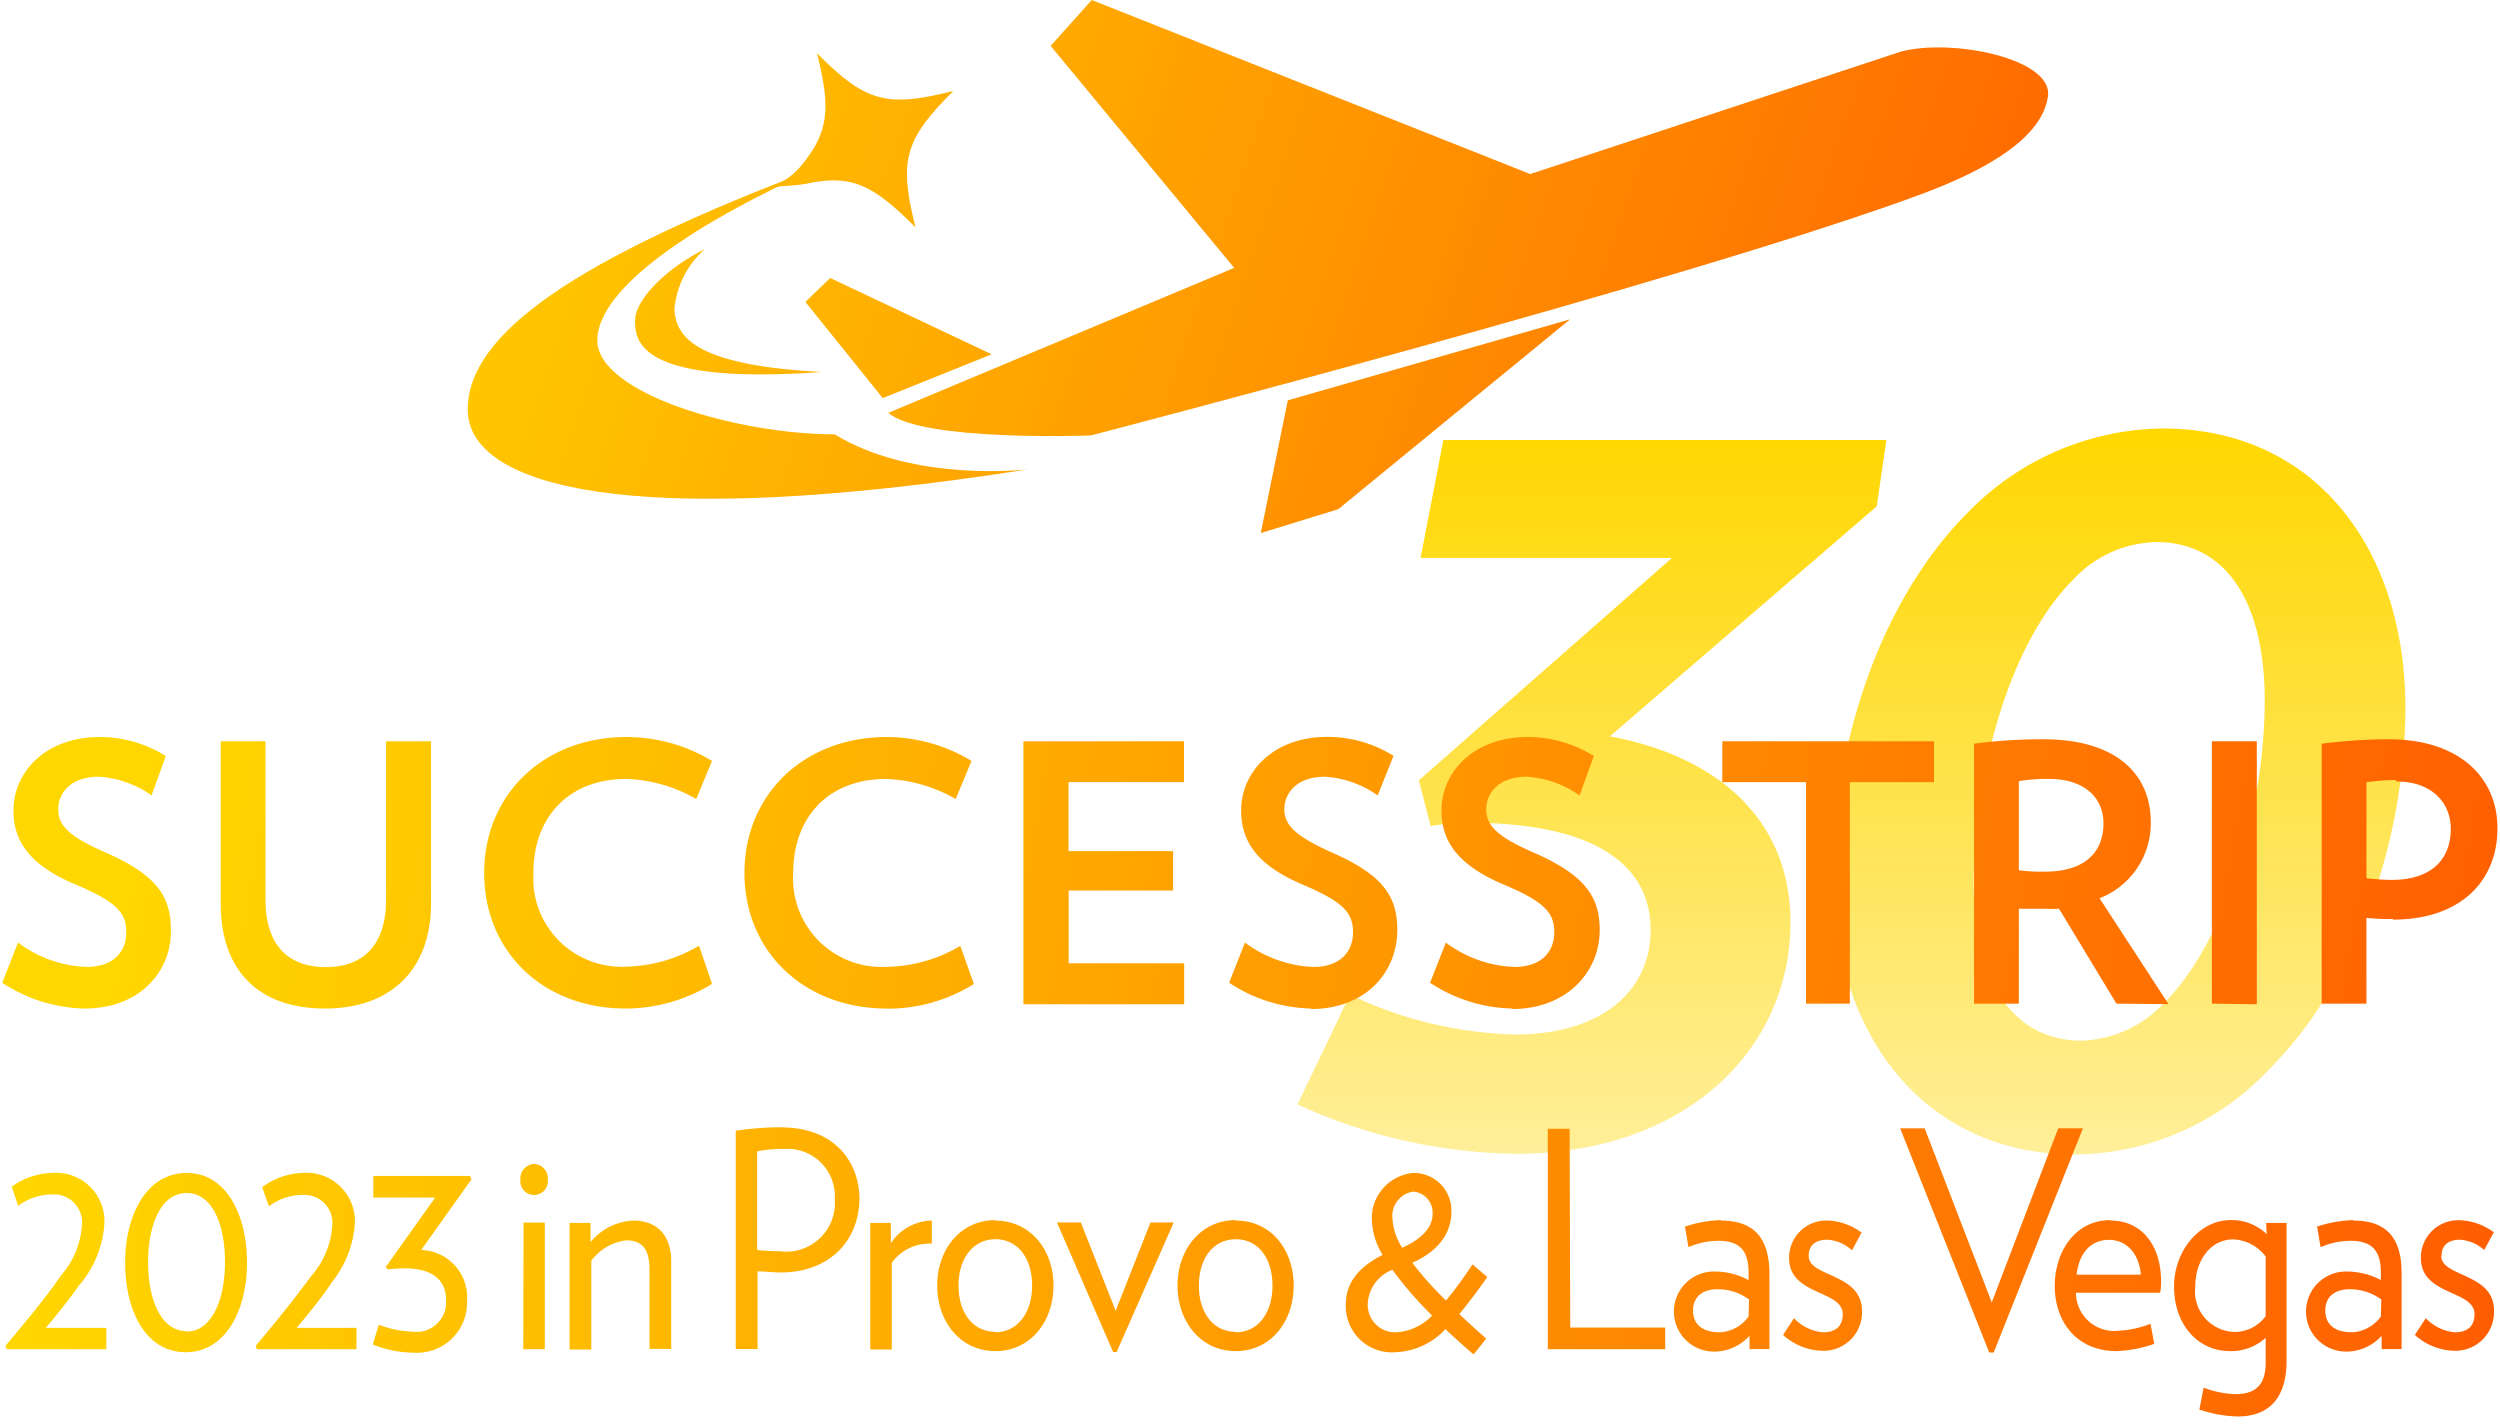 <svg xmlns="http://www.w3.org/2000/svg" xmlns:xlink="http://www.w3.org/1999/xlink" viewBox="0 0 158 90"><defs><style>.cls-1{fill:url(#名称未設定グラデーション_23);}.cls-2{fill:url(#YELLOW_012-BRIGHT_ORANGE_C);}.cls-3{fill:url(#YELLOW_012-BRIGHT_ORANGE_C-2);}.cls-4{fill:url(#YELLOW_012-BRIGHT_ORANGE_C-3);}.cls-5{fill:url(#YELLOW_012-BRIGHT_ORANGE_C-4);}.cls-6{fill:url(#YELLOW_012-BRIGHT_ORANGE_C-5);}.cls-7{fill:url(#YELLOW_012-BRIGHT_ORANGE_C-6);}.cls-8{fill:url(#YELLOW_012-BRIGHT_ORANGE_C-7);}.cls-9{fill:url(#YELLOW_012-BRIGHT_ORANGE_C-8);}</style><linearGradient id="名称未設定グラデーション_23" x1="117" y1="72.92" x2="117" y2="27.08" gradientUnits="userSpaceOnUse"><stop offset="0" stop-color="gold" stop-opacity="0.4"/><stop offset="1" stop-color="gold"/></linearGradient><linearGradient id="YELLOW_012-BRIGHT_ORANGE_C" x1="0.34" y1="80.38" x2="157.66" y2="80.38" gradientUnits="userSpaceOnUse"><stop offset="0" stop-color="gold"/><stop offset="1" stop-color="#ff5e00"/></linearGradient><linearGradient id="YELLOW_012-BRIGHT_ORANGE_C-2" x1="24.01" y1="-7.7" x2="135.38" y2="29.74" xlink:href="#YELLOW_012-BRIGHT_ORANGE_C"/><linearGradient id="YELLOW_012-BRIGHT_ORANGE_C-3" x1="18.29" y1="9.32" x2="129.66" y2="46.76" xlink:href="#YELLOW_012-BRIGHT_ORANGE_C"/><linearGradient id="YELLOW_012-BRIGHT_ORANGE_C-4" x1="17.82" y1="10.73" x2="129.19" y2="48.17" xlink:href="#YELLOW_012-BRIGHT_ORANGE_C"/><linearGradient id="YELLOW_012-BRIGHT_ORANGE_C-5" x1="17.55" y1="11.54" x2="128.92" y2="48.98" xlink:href="#YELLOW_012-BRIGHT_ORANGE_C"/><linearGradient id="YELLOW_012-BRIGHT_ORANGE_C-6" x1="22.12" y1="-2.08" x2="133.49" y2="35.36" xlink:href="#YELLOW_012-BRIGHT_ORANGE_C"/><linearGradient id="YELLOW_012-BRIGHT_ORANGE_C-7" x1="20.2" y1="3.64" x2="131.57" y2="41.07" xlink:href="#YELLOW_012-BRIGHT_ORANGE_C"/><linearGradient id="YELLOW_012-BRIGHT_ORANGE_C-8" x1="9.92" y1="43.44" x2="157.79" y2="68.93" xlink:href="#YELLOW_012-BRIGHT_ORANGE_C"/></defs><g id="_30" data-name="30"><path class="cls-1" d="M101.74,46.54,118.61,32l.61-4.19h-28l-1.44,7.45h15.89l-16,14.06.75,2.89A13.43,13.43,0,0,1,92.85,52c7.83,0,11.47,2.59,11.47,6.77,0,3.87-3.11,6.61-8.58,6.61a25.7,25.7,0,0,1-10.42-2.51L82,69.8a34,34,0,0,0,13.83,3.12c10.57,0,17.33-6.47,17.33-14.67C113.14,51.94,108.73,47.83,101.74,46.54Zm34.93-19.46a17.43,17.43,0,0,0-12.31,5.32c-5.48,5.48-8.52,14.52-8.52,23,0,9.88,5.7,17.56,15.28,17.56a17,17,0,0,0,12.31-5.4c5.48-5.47,8.59-14.44,8.59-22.88C152,34.69,146.32,27.08,136.67,27.08Zm.08,36.33a7.48,7.48,0,0,1-5.17,2.36c-4.41,0-6.84-3.8-6.84-10,0-6.54,2.12-15,6.3-19.15a7.33,7.33,0,0,1,5.25-2.36c4.41,0,6.84,3.8,6.84,10C143.13,50.72,140.93,59.23,136.75,63.41Z"/></g><g id="デザイン"><path class="cls-2" d="M11.8,74.13c-2.5,0-3.89,2.59-3.89,5.67s1.32,5.66,3.82,5.66,3.88-2.61,3.88-5.66S14.29,74.13,11.8,74.13Zm0,10c-1.63,0-2.44-2-2.44-4.36s.81-4.37,2.44-4.37,2.42,2,2.42,4.37S13.39,84.16,11.77,84.16Zm-6.71-3A6.64,6.64,0,0,0,6.6,77.29a3.06,3.06,0,0,0-3.32-3.16A4.53,4.53,0,0,0,.74,75l.41,1.21a3.55,3.55,0,0,1,2.15-.72,1.77,1.77,0,0,1,1.88,1.94,5.4,5.4,0,0,1-1.35,3.21C3.11,81.71,2,83.1.34,85.06l.09.21H6.72V83.92H2.9C3.73,82.93,4.47,82,5.06,81.14Zm44.31-9.89a20.57,20.57,0,0,0-2.9.22v13.8h1.38V80.35c.43,0,1,.07,1.44.07,3.11,0,5-2,5-4.75C54.25,73.3,52.64,71.25,49.37,71.25Zm0,7.84A14.48,14.48,0,0,1,47.85,79V72.77a7.6,7.6,0,0,1,1.73-.16,3,3,0,0,1,3.18,3.18A3.08,3.08,0,0,1,49.37,79.09Zm6.9-.47V77.29H55v8h1.36V79.81a2.92,2.92,0,0,1,2.53-1.21V77.14A3.18,3.18,0,0,0,56.27,78.62ZM40,77.14a3.75,3.75,0,0,0-2.68,1.36V77.29H36v8h1.37V79.68a3.24,3.24,0,0,1,2.21-1.29c1.06,0,1.47.63,1.47,1.86v5h1.37V79.85C42.46,78.26,41.7,77.14,40,77.14Zm-10.3-2.82H23.59v1.37H27.5l-3.11,4.37.1.17a8.36,8.36,0,0,1,1.08-.07c1.74,0,2.62.72,2.62,2a1.87,1.87,0,0,1-2.11,2,6.41,6.41,0,0,1-2.14-.44l-.38,1.25a7,7,0,0,0,2.59.52,3.17,3.17,0,0,0,3.37-3.27A3,3,0,0,0,26.62,79l3.18-4.47Zm-8.81,6.82a6.64,6.64,0,0,0,1.54-3.85,3.06,3.06,0,0,0-3.32-3.16,4.53,4.53,0,0,0-2.54.9L17,76.24a3.55,3.55,0,0,1,2.14-.72A1.77,1.77,0,0,1,21,77.46a5.4,5.4,0,0,1-1.35,3.21c-.73,1-1.84,2.43-3.49,4.39l.08.21h6.29V83.92H18.75C19.58,82.93,20.33,82,20.91,81.14Zm12.18,4.13h1.36v-8H33.09Zm.69-11.71a.92.92,0,0,0-.87,1,.87.87,0,1,0,1.73,0A.92.92,0,0,0,33.78,73.56ZM143.26,78a3.19,3.19,0,0,0-2.29-.89c-1.91,0-3.57,1.88-3.57,4.21s1.45,4.07,3.54,4.07a3.24,3.24,0,0,0,2.25-.84v1.56c0,1.37-.59,2-1.92,2a6.18,6.18,0,0,1-2-.41L139,89.08a7.84,7.84,0,0,0,2.44.44c1.86,0,3.07-1.06,3.07-3.51V77.29h-1.29Zm-.07,5.18a2.44,2.44,0,0,1-1.94,1,2.56,2.56,0,0,1-2.51-2.85c0-1.71,1-3,2.39-3a2.71,2.71,0,0,1,2.06,1.08Zm-9.8-6.07c-2.25,0-3.53,2-3.53,4.17s1.31,4.11,3.92,4.11a8.23,8.23,0,0,0,2.37-.46l-.24-1.27a6.19,6.19,0,0,1-2,.44,2.42,2.42,0,0,1-2.71-2.4h5.32a3.29,3.29,0,0,0,.06-.76C136.57,78.81,135.44,77.14,133.39,77.14Zm-2.15,3.45c.16-1.36.88-2.2,2.06-2.2s1.92,1,2,2.2Zm-1.16-9.25-4.2,11-4.24-11h-1.55l5.63,14.17H126l5.64-14.17Zm18.66,5.8a8.05,8.05,0,0,0-2.3.41l.22,1.3a4.79,4.79,0,0,1,1.9-.4c1.34,0,1.91.62,1.91,2v.48a4.65,4.65,0,0,0-2.2-.54,2.53,2.53,0,1,0,0,5.06,3,3,0,0,0,2.25-1v.84h1.26V80.52C151.8,78.22,150.81,77.14,148.74,77.14Zm1.73,6.09a2.36,2.36,0,0,1-1.84,1c-1.07,0-1.67-.49-1.67-1.37s.6-1.35,1.54-1.35a3.36,3.36,0,0,1,2,.65Zm-36.16-3.85c0-.57.35-1,1.18-1a2.55,2.55,0,0,1,1.56.67l.6-1.12a3.83,3.83,0,0,0-2.11-.76,2.35,2.35,0,0,0-2.47,2.37c0,2.39,3.39,2,3.39,3.55,0,.71-.4,1.14-1.25,1.14a2.86,2.86,0,0,1-1.83-.89l-.69,1.06a3.83,3.83,0,0,0,2.59,1,2.43,2.43,0,0,0,2.4-2.51C117.68,80.44,114.31,80.73,114.31,79.38Zm40,0c0-.57.34-1,1.17-1A2.55,2.55,0,0,1,157,79l.61-1.12a3.86,3.86,0,0,0-2.11-.76A2.36,2.36,0,0,0,153,79.51c0,2.39,3.39,2,3.39,3.55,0,.71-.4,1.14-1.24,1.14a2.89,2.89,0,0,1-1.84-.89l-.69,1.06a3.84,3.84,0,0,0,2.6,1,2.44,2.44,0,0,0,2.4-2.51C157.66,80.44,154.29,80.73,154.29,79.38Zm-91.4-2.24c-2.21,0-3.68,1.86-3.68,4.14s1.47,4.14,3.68,4.14,3.67-1.86,3.67-4.14S65.11,77.14,62.89,77.14Zm0,7.06c-1.4,0-2.33-1.18-2.33-2.92s.93-2.93,2.33-2.93,2.32,1.18,2.32,2.93S64.28,84.2,62.89,84.2Zm45.87-7.06a8,8,0,0,0-2.29.41l.22,1.3a4.79,4.79,0,0,1,1.9-.4c1.33,0,1.9.62,1.9,2v.48a4.58,4.58,0,0,0-2.19-.54,2.53,2.53,0,1,0,0,5.06,3,3,0,0,0,2.25-1v.84h1.26V80.52C111.82,78.22,110.84,77.14,108.76,77.14Zm1.73,6.09a2.35,2.35,0,0,1-1.83,1c-1.07,0-1.68-.49-1.68-1.37s.61-1.35,1.54-1.35a3.32,3.32,0,0,1,2,.65Zm-40-.36-2.2-5.58H66.8l3.55,8.19h.22l3.61-8.19H72.71Zm7.59-5.73c-2.21,0-3.68,1.86-3.68,4.14s1.47,4.14,3.68,4.14,3.66-1.86,3.66-4.14S80.32,77.14,78.11,77.14Zm0,7.06c-1.4,0-2.33-1.18-2.33-2.92s.93-2.93,2.33-2.93,2.32,1.18,2.32,2.93S79.49,84.2,78.11,84.2ZM99.2,71.34H97.82V85.27h7.42V83.9h-6Zm-6.14,8.57a25.29,25.29,0,0,1-1.67,2.28,20.32,20.32,0,0,1-2.13-2.38c1.92-.87,2.47-2.12,2.47-3.25a2.38,2.38,0,0,0-2.42-2.43,2.88,2.88,0,0,0-2.61,3,4.57,4.57,0,0,0,.68,2.18C86,80,85.06,81,85.06,82.38a2.91,2.91,0,0,0,3.13,3.08A4.53,4.53,0,0,0,91.35,84c.57.54,1.16,1.07,1.78,1.6l.8-1c-.61-.53-1.18-1.06-1.7-1.55.59-.71,1.18-1.51,1.77-2.34Zm-3.75-4.6a1.33,1.33,0,0,1,1.23,1.41c0,.72-.48,1.48-1.92,2.14A3.9,3.9,0,0,1,88,77,1.56,1.56,0,0,1,89.31,75.31Zm-1,8.89a1.74,1.74,0,0,1-1.87-1.8A2.44,2.44,0,0,1,88,80.25a22.8,22.8,0,0,0,2.51,2.89A3.42,3.42,0,0,1,88.26,84.2Z"/><path class="cls-3" d="M56.14,26.09,78,16.93,66.4,2.9,69,0,96.71,11l23.43-7.74c3.19-.85,9.64.43,9.29,2.84s-3.32,4.45-8.16,6.23c-14.89,5.48-52.33,15.19-52.33,15.19s-10.68.41-12.8-1.43Z"/><path class="cls-4" d="M55.79,25.16l6.88-2.77-10.2-4.82L50.9,19.08Z"/><path class="cls-5" d="M44.56,15.74C42,17,40.14,19,40.14,20.24s.06,4.11,11.79,3.27c-7.51-.4-9.3-2-9.3-4.05A5.72,5.72,0,0,1,44.56,15.74Z"/><path class="cls-6" d="M52.75,27.45c-6.13,0-15-2.58-15-5.94S44.14,14,51.43,10.74l1-.43c.53-.23-.2-.2-.87.33-15.12,5.71-22,10.43-22,15.24S39.55,33.65,65,29.66C65,29.66,57.8,30.54,52.75,27.45Z"/><path class="cls-7" d="M48.66,11.82l1-.07a11.4,11.4,0,0,0,1.31-.14c2.91-.63,4.27.14,6.89,2.76-1.06-4.24-.7-5.53,2.39-8.62-4.24,1.06-5.53.71-8.62-2.39.9,3.57.76,5.06-1.14,7.28a4.5,4.5,0,0,1-1.66,1.13Z"/><path class="cls-8" d="M99.23,20.18l-14.65,12-4.9,1.51,1.71-8.39Z"/><path class="cls-9" d="M5.36,63.74A9.8,9.8,0,0,1,.14,62.11l1-2.54a7.69,7.69,0,0,0,4.33,1.54c1.74,0,2.51-1,2.51-2.18s-.5-1.88-3.13-3c-2.92-1.21-4-2.71-4-4.71,0-2.4,2-4.64,5.46-4.64a7.87,7.87,0,0,1,4.17,1.2l-.9,2.49a6.48,6.48,0,0,0-3.34-1.18c-1.74,0-2.56,1-2.56,2.07s.82,1.76,2.88,2.67c3.29,1.43,4.24,2.77,4.24,4.94C10.84,61.45,8.78,63.74,5.36,63.74Zm15.19,0c-4.15,0-6.6-2.34-6.6-6.64V46.85h2.83v10c0,2.86,1.41,4.27,3.81,4.27s3.81-1.43,3.81-4.27v-10h2.84V57.1C27.24,61.34,24.63,63.74,20.55,63.74Zm19,0c-5.26,0-8.95-3.63-8.95-8.57s3.74-8.59,9-8.59A10.45,10.45,0,0,1,45,48.09L44,50.5a9.39,9.39,0,0,0-4.42-1.27c-3.65,0-5.87,2.42-5.87,5.94a5.59,5.59,0,0,0,5.24,5.92,4.09,4.09,0,0,0,.7,0,9.39,9.39,0,0,0,4.53-1.32L45,62.18a10.41,10.41,0,0,1-5.43,1.56Zm16.5,0c-5.26,0-9-3.63-9-8.57s3.74-8.59,9-8.59a10.39,10.39,0,0,1,5.35,1.51l-1,2.41A9.42,9.42,0,0,0,56,49.23c-3.65,0-5.87,2.42-5.87,5.94a5.59,5.59,0,0,0,5.23,5.93,7.12,7.12,0,0,0,.8,0,9.39,9.39,0,0,0,4.53-1.32l.86,2.41a10.33,10.33,0,0,1-5.46,1.56Zm8.63-.27V46.85H74.83v2.58h-7.3v4.36h6.61v2.49h-6.6v4.6h7.3v2.59Zm18.21.27a9.77,9.77,0,0,1-5.21-1.63l1-2.54A7.75,7.75,0,0,0,83,61.11c1.74,0,2.51-1,2.51-2.18s-.5-1.88-3.13-3c-2.9-1.22-3.94-2.72-3.94-4.72,0-2.4,2-4.64,5.46-4.64a7.87,7.87,0,0,1,4.17,1.2l-1,2.5a6.48,6.48,0,0,0-3.34-1.18c-1.74,0-2.56,1-2.56,2.07s.9,1.76,2.9,2.67c3.29,1.43,4.24,2.77,4.24,4.94,0,2.68-2,5-5.47,5Zm12.7,0a9.77,9.77,0,0,1-5.21-1.63l1-2.54a7.69,7.69,0,0,0,4.33,1.54c1.75,0,2.52-1,2.52-2.18s-.5-1.88-3.13-3c-2.91-1.21-4-2.71-4-4.71,0-2.4,2-4.64,5.46-4.64a7.87,7.87,0,0,1,4.17,1.2l-.9,2.49a6.48,6.48,0,0,0-3.34-1.18c-1.74,0-2.56,1-2.56,2.07s.82,1.76,2.88,2.67c3.29,1.43,4.29,2.77,4.29,4.94,0,2.68-2.1,5-5.53,5Zm21.32-14.31v14h-2.77v-14h-5.29V46.85h13.38v2.58Zm16.85,14-3.63-6a6.46,6.46,0,0,1-.88,0h-1.66v6h-2.83V47a33.63,33.63,0,0,1,4.37-.28c4.72,0,6.8,2.29,6.8,5.24a5.08,5.08,0,0,1-3.24,4.81l4.36,6.69Zm-4.26-14.2a10.18,10.18,0,0,0-1.91.14V55a11.14,11.14,0,0,0,1.63.09c2.47,0,3.72-1.16,3.72-3.06,0-1.64-1.25-2.8-3.42-2.8Zm10.29,14.2V46.85h2.84V63.47Zm11.43-5.35a13.25,13.25,0,0,1-1.66-.07v5.42h-2.83V47a35,35,0,0,1,4.22-.28c4.56,0,6.89,2.5,6.89,5.61,0,3.38-2.36,5.79-6.6,5.79Zm.2-8.78a12.94,12.94,0,0,0-1.86.14v6.07c.57.05,1.09.1,1.59.1,2.56,0,3.74-1.34,3.74-3.22,0-1.6-1.13-3-3.45-3Z"/></g></svg>